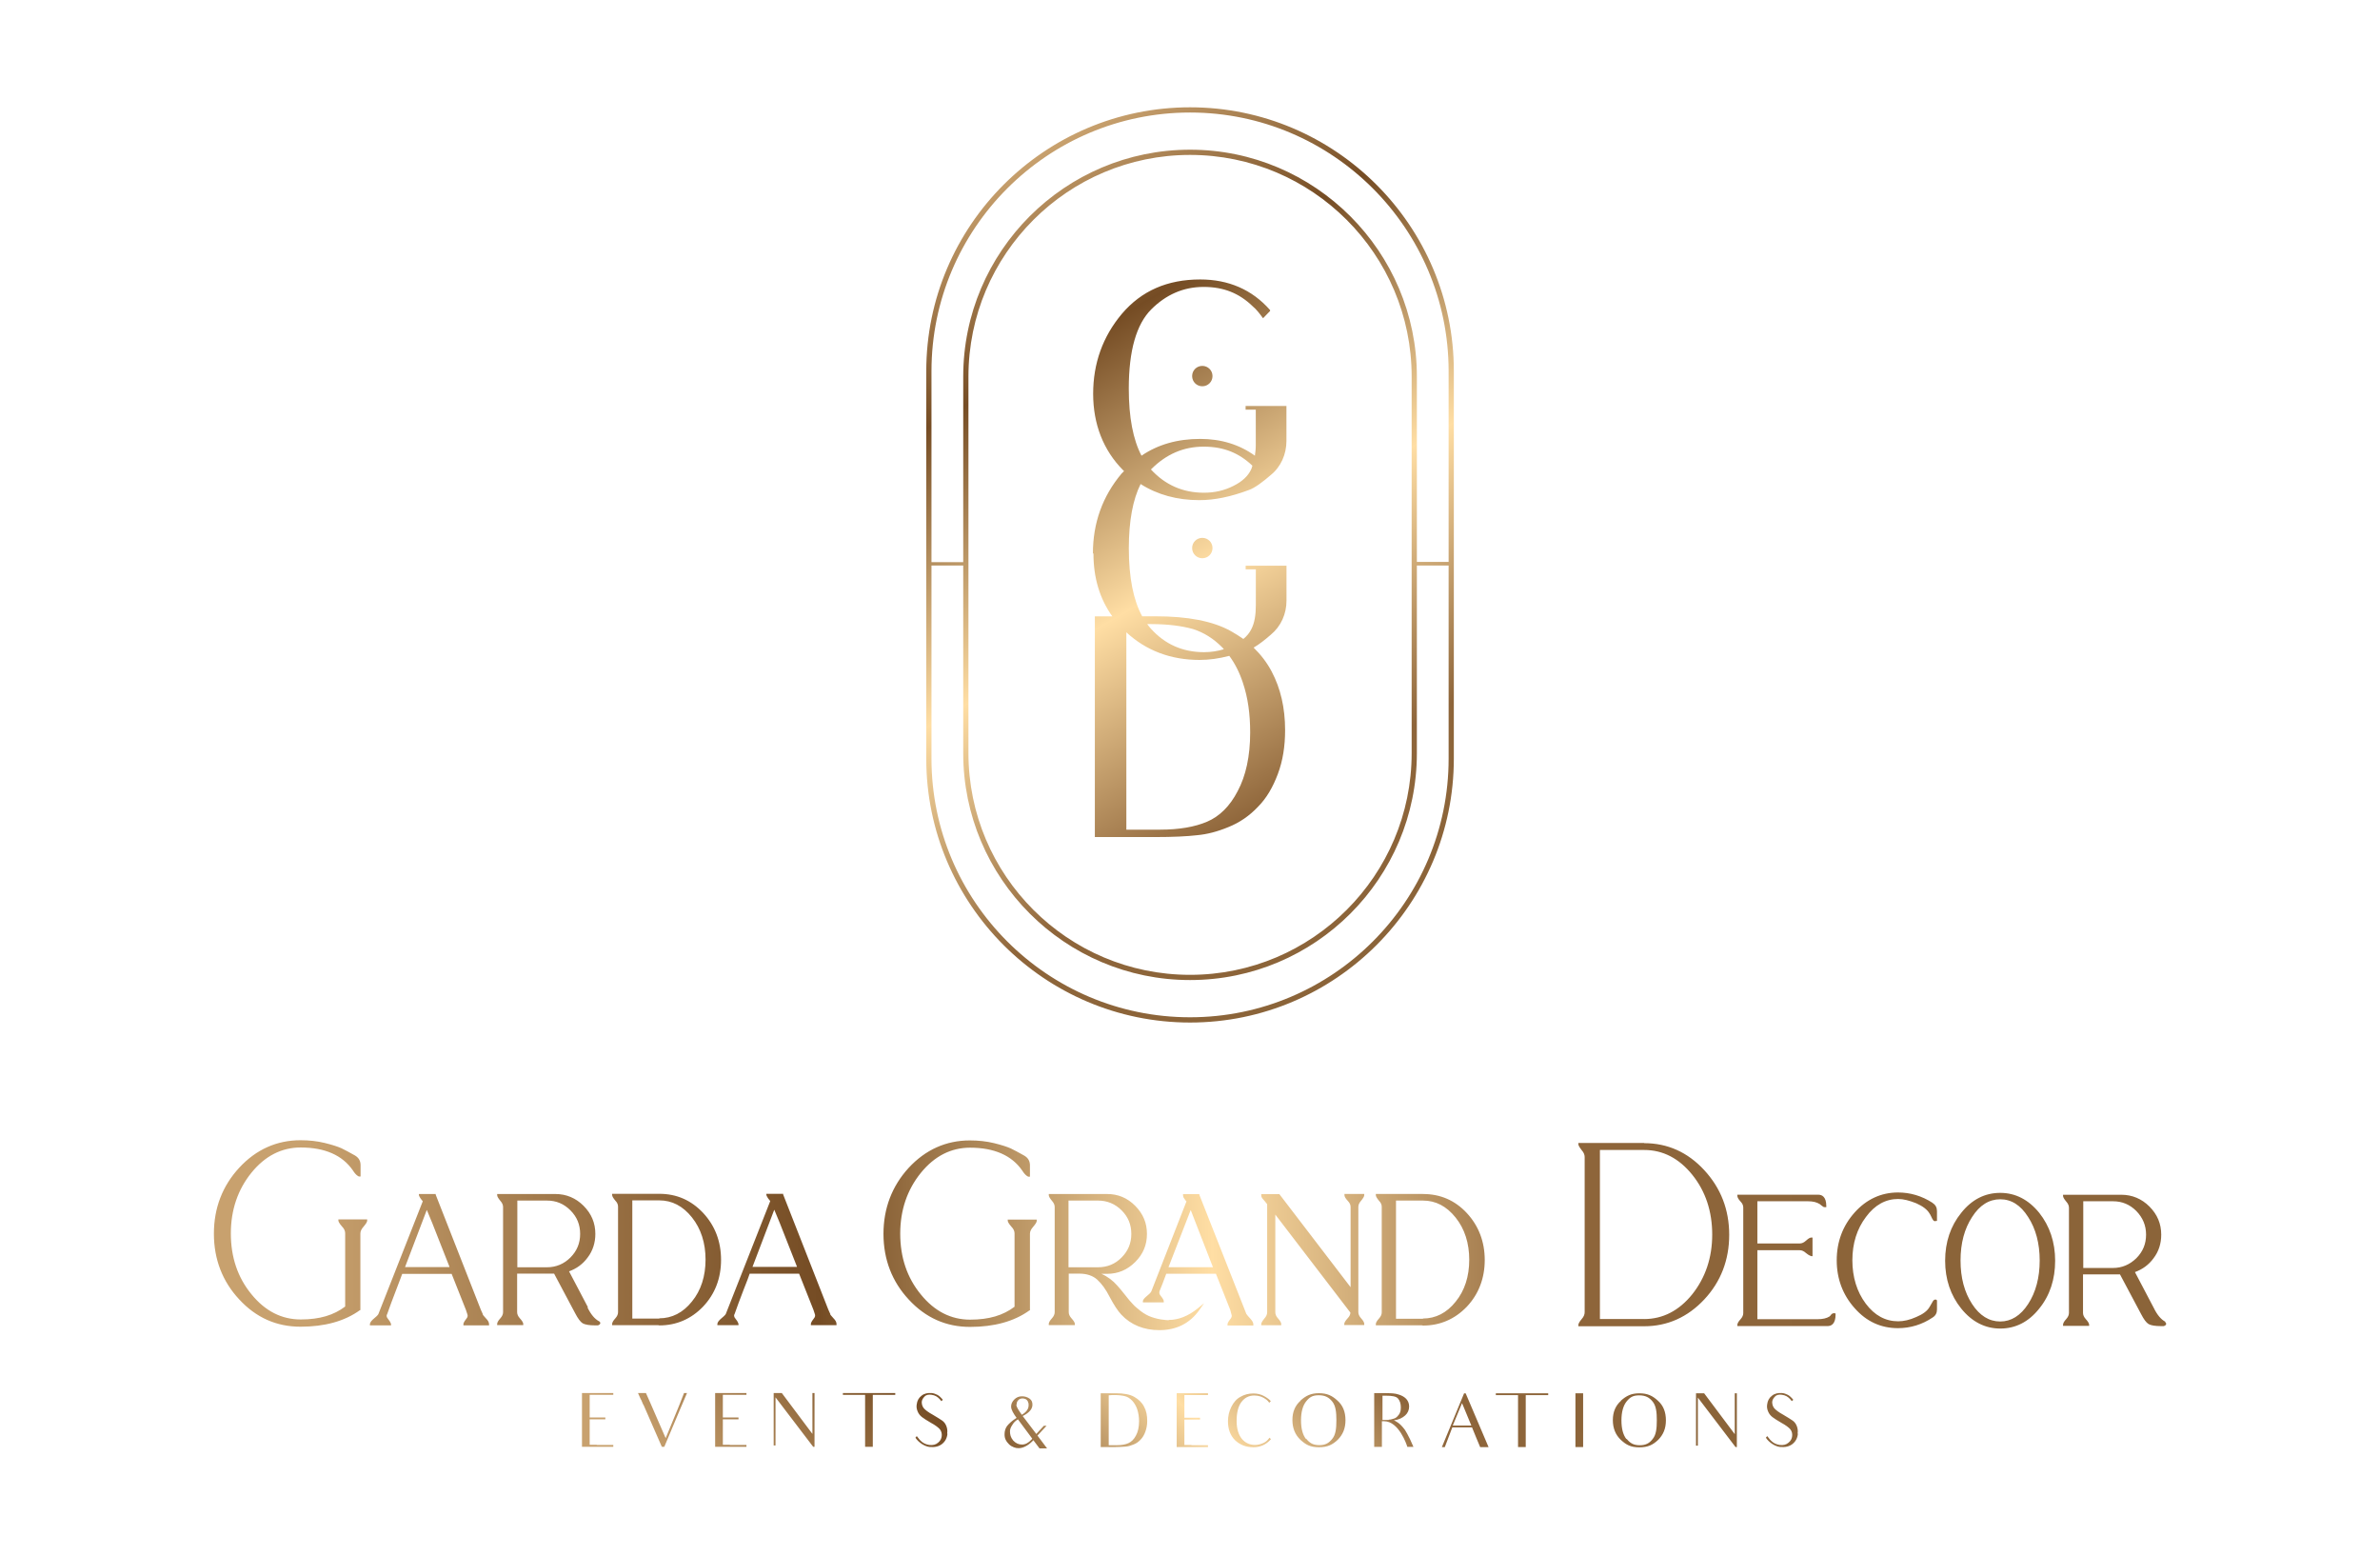 <?xml version="1.0" encoding="UTF-8"?>
<svg id="Livello_7" data-name="Livello 7" xmlns="http://www.w3.org/2000/svg" xmlns:xlink="http://www.w3.org/1999/xlink" viewBox="0 0 479 313">
  <defs>
    <style>
      .cls-1 {
        fill: url(#Sfumatura_senza_nome_4);
      }

      .cls-2 {
        fill: url(#Sfumatura_senza_nome_5);
      }

      .cls-3 {
        fill: url(#Sfumatura_senza_nome_5-2);
      }
    </style>
    <linearGradient id="Sfumatura_senza_nome_5" data-name="Sfumatura senza nome 5" x1="175.19" y1="-35.17" x2="301.87" y2="91.46" gradientTransform="translate(0 314) scale(1 -1)" gradientUnits="userSpaceOnUse">
      <stop offset=".05" stop-color="#c8a16e"/>
      <stop offset=".31" stop-color="#754c24"/>
      <stop offset=".51" stop-color="#ffdea4"/>
      <stop offset=".69" stop-color="#8e653a"/>
      <stop offset=".92" stop-color="#8b6439"/>
    </linearGradient>
    <linearGradient id="Sfumatura_senza_nome_5-2" data-name="Sfumatura senza nome 5" x1="42.22" y1="65.48" x2="437.8" y2="65.48" xlink:href="#Sfumatura_senza_nome_5"/>
    <linearGradient id="Sfumatura_senza_nome_4" data-name="Sfumatura senza nome 4" x1="196.1" y1="275.54" x2="282.92" y2="125.14" gradientTransform="translate(0 314) scale(1 -1)" gradientUnits="userSpaceOnUse">
      <stop offset="0" stop-color="#c8a16e"/>
      <stop offset=".21" stop-color="#754c24"/>
      <stop offset=".51" stop-color="#ffdea4"/>
      <stop offset=".79" stop-color="#8e653a"/>
      <stop offset=".98" stop-color="#8b6439"/>
    </linearGradient>
  </defs>
  <g id="COLOR">
    <path id="Subtitle" class="cls-2" d="M120.1,290.73h3.33v.37h-6.3v-10.82h6.3v.37h-4.75v4.56h3.15v.37h-3.15v5.11h1.42v.05Zm18.17-10.45l-1.42,3.33-3.15,7.49h-.5l-3.65-8.35-.14-.23s-.14-.32-.23-.55c-.05-.18-.14-.32-.23-.46l-.55-1.23h1.6l.91,2.05,3.06,7.03,2.42-5.84c.14-.37,.27-.64,.37-.91l.91-2.33h.59Zm8.63,10.45h3.33v.37h-6.3v-10.82h6.3v.37h-4.75v4.56h3.15v.37h-3.15v5.11h1.42v.05Zm17.03-10.45v10.82h-.27l-7.58-9.95v9.68h-.37v-10.54h1.64l6.16,8.22v-8.22h.41Zm16.25,.37h-4.52v10.45h-1.55v-10.45h-4.47v-.37h10.54v.37Zm10.5,7.85c-.09,.87-.46,1.55-1.1,2.05-.64,.5-1.46,.68-2.46,.59-1-.09-2.28-.91-2.88-1.87l.27-.32c.82,1.14,1.42,1.6,2.51,1.78,.73,.09,1.32-.05,1.78-.46,.46-.37,.68-.82,.73-1.32s-.05-.96-.37-1.37c-.32-.37-.91-.82-1.83-1.32-.78-.46-1.37-.82-1.78-1.14s-.68-.68-.87-1.14-.27-.91-.18-1.42c.09-.73,.41-1.32,.96-1.73,.55-.46,1.23-.59,2.01-.55,.46,.05,.82,.18,1.19,.37s.73,.55,1.1,1l-.32,.27s-.18-.27-.32-.41c-.46-.5-.96-.78-1.64-.87-.59-.09-1.1,0-1.42,.37-.32,.32-.5,.64-.55,1.05,0,.46,.09,.87,.41,1.28,.32,.37,.91,.82,1.83,1.32,.82,.5,1.46,.87,1.83,1.14,.41,.27,.68,.64,.87,1.1,.18,.46,.27,.96,.18,1.51l.05,.09Zm20.04,2.92h-1.51l-1.23-1.64-.18,.18-.14,.14c-.82,.78-1.78,1.28-2.65,1.28-.37,0-.64-.05-.96-.18-.37-.14-.68-.32-.96-.59-.27-.27-.5-.55-.68-.91s-.23-.73-.23-1.14c0-.64,.18-1.19,.5-1.64,.37-.46,.91-1,1.92-1.64-.59-.82-1.1-1.6-1.1-2.28,0-.55,.23-1,.64-1.42s.91-.64,1.55-.64c.55,0,1.05,.14,1.51,.46s.59,.73,.59,1.23c0,.78-.5,1.55-1.96,2.28l2.74,3.61,1.51-1.64h.55l-1.83,1.96,1.92,2.56v.05Zm-2.97-1.96l-2.88-3.88c-.55,.32-.87,.68-1.14,1.14-.32,.46-.46,.87-.46,1.28,0,.64,.14,1.23,.64,1.83,.5,.55,1.1,.82,1.78,.82s1.32-.37,1.87-.96l.18-.18v-.05Zm-3.2-6.85c0,.5,.5,1.19,1.1,2.05,1-.59,1.37-1.23,1.37-1.92,0-.23,0-.41-.09-.55,0-.18-.14-.32-.23-.46-.14-.14-.23-.23-.41-.27-.14-.05-.32-.09-.5-.09-.37,0-.68,.14-.87,.37-.23,.23-.32,.55-.32,.91l-.05-.05Zm17.07-2.28h2.97c1.6,0,2.83,.23,3.7,.73,.87,.5,1.55,1.14,1.96,1.96,.46,.82,.64,1.78,.64,2.88,0,.78-.14,1.51-.37,2.15-.23,.64-.55,1.19-.96,1.6-.41,.46-.87,.78-1.46,1-.55,.23-1.05,.37-1.55,.41s-1.19,.09-2.05,.09h-2.97v-10.82h.09Zm3.2,10.45c.91,0,1.69-.14,2.28-.41s1.1-.73,1.51-1.51c.41-.73,.64-1.73,.64-2.88,0-.91-.14-1.73-.37-2.42-.23-.68-.59-1.28-1-1.73-.46-.46-.91-.78-1.46-.91-.55-.14-1.23-.23-2.05-.23-.41,0-.87,0-1.23,.05v10.04h1.69Zm14.97,0h3.33v.37h-6.3v-10.82h6.3v.37h-4.75v4.56h3.15v.37h-3.15v5.11h1.42v.05Zm15.98-1.19c-.91,1.05-2.1,1.6-3.51,1.6-1.51,0-2.74-.5-3.7-1.42-.96-.96-1.42-2.24-1.42-3.79,0-1.05,.23-2.01,.68-2.92,.46-.91,1.05-1.6,1.83-2.01,.78-.46,1.64-.68,2.6-.68,.78,0,1.51,.18,2.1,.5,.59,.32,1.1,.68,1.42,1.05h0l-.32,.32c-.18-.27-.37-.46-.59-.64-.73-.55-1.51-.82-2.42-.82-1.1,0-1.96,.46-2.6,1.32-.64,.87-.96,2.15-.96,3.79,0,1.55,.37,2.78,1.05,3.61,.68,.82,1.6,1.23,2.65,1.23,.55,0,1.14-.14,1.73-.41,.5-.23,.87-.59,1.19-1.05l.32,.32h-.05Zm5.98-7.81c1.1-.96,2.05-1.46,3.7-1.46s2.65,.5,3.7,1.46c1.1,.96,1.64,2.28,1.64,3.97s-.55,2.92-1.55,3.93c-1.05,1-2.05,1.51-3.79,1.51s-2.65-.5-3.74-1.51c-1.05-1-1.6-2.33-1.6-3.97s.55-2.92,1.64-3.88v-.05Zm1.14,7.71c.68,.82,1.32,1.28,2.65,1.28,1.19,0,1.92-.41,2.6-1.28,.68-.82,.82-2.1,.82-3.74s-.14-2.88-.82-3.74-1.46-1.28-2.74-1.28-1.87,.41-2.56,1.28c-.64,.82-1,2.1-1,3.74s.32,2.92,1,3.79l.05-.05Zm16.11-9.18c1,0,1.87,.05,2.46,.27,.64,.18,1.14,.46,1.55,.87,.41,.46,.59,.96,.59,1.55,0,.68-.27,1.32-.78,1.78-.55,.5-1.28,.87-2.28,1,.46,.23,1.14,.5,2.15,1.83,0,0,.78,1.1,1.78,3.51h-1.23c-.14-.5-1.73-5.16-4.66-5.16h-.46v5.16h-1.55v-10.82h2.42Zm.46,5.34c.41,0,.78-.14,1.1-.23,.32-.09,.59-.32,.73-.5,.18-.18,.37-.41,.46-.68,.14-.32,.18-.64,.18-1.05,0-.78-.18-1.32-.55-1.78-.37-.46-1.23-.59-2.46-.59h-.68v4.88h1.28l-.05-.05Zm16.8,1.55h-3.97l-1.51,3.97h-.59l4.47-10.82h.32l4.61,10.82h-1.69c-.59-1.42-.82-1.96-.82-1.96,0,0-.82-2.01-.82-2.01Zm-.14-.37l-1.87-4.52-1.87,4.52h3.74Zm15.47-6.12h-4.52v10.45h-1.55v-10.45h-4.47v-.37h10.54v.37Zm7.03-.37v10.82h-1.55v-10.82h1.55Zm7.62,1.46c1.1-.96,2.05-1.46,3.7-1.46s2.65,.5,3.7,1.46c1.1,.96,1.64,2.28,1.64,3.97s-.55,2.92-1.55,3.93c-1.05,1-2.05,1.51-3.79,1.51s-2.65-.5-3.74-1.51c-1.05-1-1.6-2.33-1.6-3.97s.55-2.92,1.64-3.88v-.05Zm1.14,7.71c.68,.82,1.32,1.28,2.65,1.28,1.19,0,1.96-.41,2.6-1.28,.68-.82,.82-2.1,.82-3.74s-.14-2.88-.82-3.74-1.46-1.28-2.74-1.28-1.87,.41-2.56,1.28c-.64,.82-1,2.1-1,3.74s.32,2.92,1,3.79l.05-.05Zm22.18-9.18v10.82h-.27l-7.58-9.95v9.68h-.37v-10.54h1.64l6.16,8.22v-8.22h.41Zm12.28,8.17c-.09,.87-.46,1.55-1.1,2.05s-1.46,.68-2.46,.59-2.28-.91-2.88-1.87l.27-.32c.82,1.14,1.42,1.6,2.51,1.78,.73,.09,1.32-.05,1.78-.46,.46-.37,.68-.82,.73-1.32s-.05-.96-.37-1.37c-.32-.37-.91-.82-1.83-1.32-.78-.46-1.37-.82-1.78-1.14s-.68-.68-.87-1.14-.27-.91-.18-1.42c.09-.73,.41-1.32,.96-1.73,.55-.46,1.23-.59,2.01-.55,.46,.05,.82,.18,1.19,.37s.73,.55,1.1,1l-.32,.27s-.18-.27-.32-.41c-.46-.5-.96-.78-1.64-.87-.59-.09-1.1,0-1.42,.37-.32,.32-.5,.64-.55,1.05,0,.46,.09,.87,.41,1.28,.32,.37,.91,.82,1.83,1.32,.82,.5,1.46,.87,1.83,1.14,.41,.27,.68,.64,.87,1.1,.18,.46,.27,.96,.18,1.51l.05,.09Z"/>
    <path id="New_title" data-name="New title" class="cls-3" d="M330.9,229.97h-13.24v.23c0,.27,.23,.64,.68,1.23,.41,.46,.59,.91,.59,1.37v31.22c0,.46-.18,.91-.59,1.37-.5,.59-.68,.96-.68,1.23v.23h13.24c4.7,0,8.76-1.83,12.1-5.39,3.33-3.56,5.02-7.94,5.02-13.01s-1.69-9.4-5.02-13.01c-3.33-3.61-7.39-5.43-12.1-5.43v-.05Zm0,35.42h-8.9v-34.01h8.9c3.79,0,7.03,1.69,9.68,4.98,2.69,3.33,4.02,7.39,4.02,12.05s-1.37,8.67-4.02,12.01c-2.65,3.29-5.93,4.98-9.68,4.98Zm38.3-1.14h.23v.23c0,1.92-.87,2.33-1.6,2.33h-18.17v-.23c0-.27,.18-.64,.64-1.14,.37-.41,.55-.82,.55-1.23v-21.27c0-.41-.18-.82-.55-1.19-.46-.5-.64-.87-.64-1.14v-.23h16.3c.73,0,1.6,.41,1.6,2.28v.23h-.23s-.37,0-.46-.14c-.09-.05-.18-.14-.32-.23-.09-.09-.18-.14-.27-.23-.64-.41-1.42-.59-2.37-.59h-10.22v8.49h8.54c.41,0,.82-.18,1.23-.55,.64-.59,.91-.64,1.1-.64h.23v3.74h-.23s-.46-.09-1.1-.64c-.41-.37-.82-.55-1.23-.55h-8.54v13.88h12.1c1.05,0,1.83-.18,2.42-.55l.18-.18s.09-.14,.14-.18c.05-.09,.14-.14,.27-.23,.09,0,.23-.09,.37-.09l.05,.05Zm66.6,1.69c-.87-.46-1.64-1.37-2.33-2.78l-3.79-7.21c1.51-.55,2.78-1.46,3.74-2.78,1.05-1.37,1.55-2.97,1.55-4.75,0-2.19-.78-4.06-2.37-5.66-1.55-1.55-3.47-2.37-5.66-2.37h-11.73v.23c0,.27,.23,.64,.64,1.14,.37,.41,.55,.82,.55,1.23v21.18c0,.41-.18,.82-.55,1.23-.46,.5-.64,.87-.64,1.14v.23h5.25v-.23c0-.27-.23-.64-.68-1.14-.37-.41-.55-.82-.55-1.23v-7.76h7.44l4.25,7.99c.55,1.05,1,1.69,1.51,2.01,.5,.27,1.32,.41,2.51,.41h.55s.37-.14,.41-.27c.09-.14,.09-.27,0-.37,0-.09-.14-.18-.18-.18l.09-.05Zm-16.52-24.24h5.98c1.83,0,3.38,.64,4.7,1.96,1.28,1.32,1.96,2.88,1.96,4.75s-.64,3.42-1.96,4.75c-1.32,1.28-2.88,1.96-4.7,1.96h-5.98v-13.42Zm-16.71-1.69c-3.06,0-5.71,1.32-7.85,4.02-2.15,2.65-3.24,5.89-3.24,9.63s1.1,6.98,3.24,9.63,4.79,4.02,7.85,4.02,5.71-1.32,7.85-4.02c2.15-2.65,3.2-5.89,3.2-9.63s-1.1-6.98-3.2-9.63c-2.15-2.65-4.79-4.02-7.85-4.02Zm0,25.88c-2.24,0-4.15-1.19-5.66-3.51-1.55-2.37-2.33-5.3-2.33-8.76s.78-6.39,2.33-8.76c1.51-2.37,3.42-3.56,5.66-3.56s4.11,1.19,5.61,3.56c1.55,2.37,2.33,5.34,2.33,8.76s-.78,6.39-2.33,8.76c-1.51,2.33-3.42,3.51-5.61,3.51Zm-13.6-23.83c.59,.37,.87,.91,.87,1.64v1.96h-.23l-.09,.05c-.14,0-.32,0-.46-.23-.09-.14-.23-.32-.37-.68-.18-.37-.27-.55-.32-.59-.46-.82-1.37-1.51-2.69-2.1-1.37-.55-2.6-.87-3.65-.87-2.51,0-4.7,1.19-6.48,3.61-1.83,2.42-2.74,5.34-2.74,8.72s.91,6.34,2.69,8.72,3.97,3.56,6.53,3.56c1.1,0,2.33-.27,3.65-.87,1.32-.55,2.24-1.23,2.69-2.05,.09-.14,.18-.32,.32-.55,.14-.27,.27-.5,.37-.64,.18-.23,.37-.27,.46-.27,.05,0,.18,0,.27,.14h.05v1.87c0,.68-.27,1.23-.87,1.6-2.1,1.42-4.47,2.15-6.98,2.15-3.42,0-6.34-1.32-8.72-4.02-2.37-2.65-3.61-5.89-3.61-9.63s1.23-6.98,3.61-9.63c2.37-2.65,5.34-4.02,8.72-4.02,2.46,0,4.79,.68,6.98,2.1v.05Zm46.7,24.24h0Zm-200.44-.68c-.37,0-.64,0-.82-.05-1.05-.09-1.92-.32-2.69-.59-.78-.27-1.46-.68-2.15-1.19-.68-.55-1.19-.96-1.55-1.37-.41-.41-.91-1-1.55-1.83-.68-.87-1.19-1.46-1.6-1.92-.87-1-1.96-1.83-3.2-2.37h1.14c2.19,0,4.06-.78,5.66-2.37s2.37-3.47,2.37-5.66-.78-4.06-2.37-5.66-3.47-2.37-5.66-2.37h-11.73v.23c0,.27,.23,.64,.64,1.14,.37,.41,.55,.82,.55,1.23v21.18c0,.41-.18,.82-.55,1.23-.46,.5-.64,.87-.64,1.14v.23h5.25v-.23c0-.27-.23-.64-.68-1.14-.37-.41-.55-.82-.55-1.23v-7.76h2.15c1.46,0,2.69,.41,3.56,1.19,.91,.82,1.78,2.01,2.56,3.56,.82,1.55,1.6,2.74,2.28,3.47,1.96,2.1,4.56,3.15,7.71,3.15,3.42,0,6.12-1.37,8.03-4.06l.96-1.37-1.28,1.05c-1.92,1.55-3.88,2.33-5.84,2.33v.05Zm-20.18-24.06h5.93c1.83,0,3.42,.64,4.75,1.96s1.96,2.88,1.96,4.75-.64,3.42-1.96,4.75-2.88,1.96-4.75,1.96h-5.93v-13.42Zm-12.19,3.83h5.8v.23c0,.27-.23,.64-.73,1.23-.41,.46-.64,.91-.64,1.37v15.43h-.09c-3.1,2.24-7.12,3.33-11.96,3.33s-8.95-1.83-12.32-5.48c-3.38-3.61-5.11-8.08-5.11-13.24s1.73-9.63,5.07-13.28c3.38-3.65,7.53-5.52,12.32-5.52,1.73,0,3.38,.18,4.88,.55,1.51,.37,2.6,.73,3.33,1.05,.68,.32,1.6,.82,2.74,1.46,.78,.46,1.14,1.1,1.14,1.96v2.28h-.32s-.55-.14-1.23-1.23c-2.1-3.06-5.66-4.61-10.5-4.61-3.83,0-7.17,1.69-9.91,5.07s-4.15,7.49-4.15,12.23,1.37,8.86,4.15,12.23c2.74,3.38,6.07,5.07,9.91,5.07s6.66-.87,8.95-2.6v-14.74c0-.46-.18-.91-.64-1.37-.64-.73-.73-1.05-.73-1.23v-.23l.05,.05Zm83.53-5.16h-9.49v.23c0,.27,.23,.64,.64,1.14,.37,.37,.55,.78,.55,1.19v21.27c0,.41-.18,.82-.55,1.23-.46,.5-.64,.87-.64,1.14v.23h9.27l.23,.05c3.42,0,6.39-1.28,8.81-3.79,2.37-2.51,3.61-5.71,3.61-9.4s-1.23-6.89-3.61-9.45-5.34-3.83-8.81-3.83Zm0,25.11h-5.43v-23.78h5.43c2.56,0,4.75,1.14,6.57,3.42,1.83,2.28,2.74,5.16,2.74,8.49s-.91,6.21-2.74,8.44c-1.78,2.24-4.02,3.38-6.57,3.38v.05Zm-35.51-.87l-9.49-24.06v-.14h-3.29v.23s.05,.37,.14,.5,.18,.27,.32,.46c.09,.14,.18,.23,.23,.27l-7.08,18.12s-.14,.32-.78,.82c-.55,.46-.87,.78-.91,1.1v.27h4.2v-.23c0-.23-.18-.55-.59-1.05-.32-.37-.37-.68-.23-1.05,.32-.78,.78-1.92,1.32-3.42h10l2.88,7.26,.23,.87c.14,.32,.09,.64-.23,1-.5,.64-.55,.91-.55,1.05v.23h5.2v-.23c0-.37-.23-.73-.64-1.19-.5-.5-.64-.73-.64-.78l-.09-.05Zm-11.23-21l4.47,11.5h-8.95l4.47-11.5Zm30.9-3.24h4.02v.23c0,.27-.23,.64-.64,1.14-.37,.41-.55,.82-.55,1.23v21.18c0,.41,.18,.82,.55,1.23,.46,.5,.64,.87,.64,1.14v.23h-4.02v-.23c0-.27,.23-.64,.68-1.14,.37-.37,.55-.78,.55-1.14l-15.11-19.72v19.67c0,.41,.18,.82,.55,1.23,.46,.5,.64,.87,.64,1.14v.23h-4.02v-.23c0-.27,.23-.64,.64-1.14,.37-.41,.55-.82,.55-1.23v-21.77l-.41-.5s-.05-.09-.27-.32c-.18-.18-.27-.32-.37-.46s-.14-.32-.14-.5v-.23h3.65l14.33,18.72v-16.16c0-.41-.18-.82-.55-1.19-.46-.5-.68-.87-.68-1.14v-.23l-.05-.05Zm-152.23,22.78l-3.79-7.21c1.51-.55,2.78-1.46,3.74-2.78,1.05-1.37,1.55-3.01,1.55-4.75,0-2.19-.78-4.06-2.37-5.66-1.55-1.55-3.47-2.37-5.66-2.37h-11.73v.23c0,.27,.23,.64,.64,1.14,.37,.41,.55,.82,.55,1.23v21.18c0,.41-.18,.82-.55,1.23-.46,.5-.64,.87-.64,1.14v.23h5.25v-.23c0-.27-.23-.64-.68-1.14-.37-.41-.55-.82-.55-1.23v-7.76h7.44l4.25,7.99c.55,1.05,1.05,1.73,1.51,2.01,.5,.27,1.32,.41,2.51,.41h.55s.37-.14,.41-.27c.09-.14,.09-.27,0-.37,0-.09-.14-.18-.18-.18-.87-.46-1.64-1.37-2.33-2.78l.09-.05Zm-14.2-21.45h5.98c1.83,0,3.38,.64,4.7,1.96s1.96,2.88,1.96,4.75-.64,3.42-1.96,4.75c-1.28,1.28-2.88,1.96-4.7,1.96h-5.98v-13.42Zm-6.94,22.87l-.41-.91-9.08-23.14v-.14h-3.38v.23s.09,.46,.78,1.23l-8.95,22.73s-.14,.27-.78,.78c-.55,.46-.87,.82-.91,1.19v.27h4.25v-.23s-.05-.41-.59-1.05c-.41-.46-.32-.78-.18-1,.46-1.32,1.05-2.92,1.83-4.93,.59-1.6,1.05-2.69,1.19-3.15h9.95l2.88,7.26,.27,.82c.14,.32,.09,.64-.23,1-.5,.64-.55,.91-.55,1.05v.23h5.16v-.23c0-.37-.18-.73-.64-1.19-.46-.5-.59-.68-.64-.78l.05-.05Zm-6.76-9.49h-8.9l4.38-11.5,1.1,2.65,3.47,8.81-.05,.05Zm-22.32-9.59h5.8v.23c0,.27-.23,.64-.73,1.23-.41,.46-.64,.91-.64,1.37v15.43h-.09c-3.1,2.24-7.12,3.33-11.96,3.33s-8.95-1.83-12.32-5.48c-3.38-3.61-5.11-8.08-5.11-13.24s1.73-9.63,5.11-13.28,7.53-5.52,12.32-5.52c1.73,0,3.38,.18,4.88,.55,1.51,.37,2.6,.73,3.33,1.05,.68,.32,1.6,.82,2.74,1.46,.78,.46,1.14,1.1,1.14,1.96v2.28h-.32s-.55-.14-1.23-1.23c-2.1-3.06-5.66-4.61-10.5-4.61-3.83,0-7.17,1.69-9.91,5.07-2.74,3.38-4.15,7.49-4.15,12.23s1.37,8.86,4.15,12.23c2.74,3.38,6.07,5.07,9.91,5.07s6.66-.87,8.95-2.6v-14.74c0-.46-.18-.91-.64-1.37-.64-.73-.73-1.05-.73-1.23v-.18Zm73.4-1.32c-2.42-2.56-5.34-3.83-8.81-3.83h-9.49v.23c0,.27,.23,.64,.64,1.14,.37,.37,.55,.78,.55,1.19v21.27c0,.41-.18,.82-.55,1.23-.46,.5-.64,.87-.64,1.14v.23h9.27l.23,.05c3.42,0,6.39-1.28,8.81-3.79,2.37-2.51,3.61-5.66,3.61-9.4s-1.23-6.89-3.61-9.45Zm-8.81,21.27h-5.43v-23.78h5.43c2.56,0,4.75,1.14,6.57,3.42s2.74,5.16,2.74,8.49-.91,6.21-2.74,8.44c-1.78,2.24-4.02,3.38-6.57,3.38v.05Zm34.42-.91l-.41-.91-9.08-23.14v-.14h-3.38v.23s.09,.46,.78,1.23l-8.95,22.73s-.14,.27-.78,.78c-.55,.46-.87,.82-.91,1.19v.27h4.25v-.23s-.05-.41-.59-1.05c-.41-.46-.32-.78-.18-1,.46-1.32,1.05-2.92,1.83-4.93,.64-1.6,1.05-2.69,1.19-3.15h9.95l2.88,7.26,.27,.82c.14,.32,.09,.64-.23,1-.5,.64-.55,.91-.55,1.05v.23h5.16v-.23c0-.37-.18-.73-.64-1.19-.46-.5-.59-.68-.64-.78l.05-.05Zm-6.76-9.49h-8.9l4.38-11.5,1.1,2.65,3.47,8.81-.05,.05Zm-39.94,11.23h0Z"/>
    <path id="icon" class="cls-1" d="M239.51,21.59c-29.26,0-53.09,23.83-53.09,53.09v77.97c0,29.26,23.83,53.09,53.09,53.09s53.09-23.83,53.09-53.09V74.68c0-29.26-23.83-53.09-53.09-53.09Zm52.04,131.05c0,28.71-23.33,52.04-52.04,52.04s-52.04-23.33-52.04-52.04v-38.85h6.39v37.75c0,25.15,20.45,45.65,45.65,45.65s45.65-20.45,45.65-45.65v-37.75h6.39s0,38.85,0,38.85Zm-96.64-1.1V75.77c0-24.6,19.99-44.6,44.6-44.6s44.6,19.99,44.6,44.6v75.77c0,24.6-19.99,44.6-44.6,44.6s-44.6-19.99-44.6-44.6Zm96.64-38.48h-6.39v-37.29c0-25.15-20.5-45.65-45.65-45.65s-45.65,20.45-45.65,45.65v37.34h-6.39v-38.43c0-28.71,23.37-52.04,52.04-52.04s52.04,23.33,52.04,52.04v38.39Zm-71.48-1.69c0,4.93,1.28,9.13,3.79,12.64h-3.51v44.41h12.1c3.65,0,6.48-.14,8.44-.37,2.05-.18,4.15-.73,6.34-1.64,2.28-.91,4.25-2.28,5.93-4.06,1.73-1.73,3.01-3.93,4.02-6.62s1.46-5.61,1.46-8.81c0-4.52-.91-8.4-2.69-11.78-.96-1.83-2.19-3.42-3.65-4.84,1.05-.59,2.33-1.6,3.47-2.6,2.05-1.69,3.15-4.2,3.15-6.85v-7.03h-8.22v.73h2.05v7.17c0,1.96-.23,3.56-.91,4.88-.37,.73-.87,1.37-1.6,1.96-.78-.55-1.6-1.05-2.46-1.55-3.65-2.05-8.76-3.01-15.25-3.01h-2.65c-1.78-3.24-2.69-7.81-2.69-13.69,0-5.52,.82-9.81,2.37-12.92,3.38,2.15,7.35,3.24,11.82,3.24,3.1,0,6.34-.68,10-2.05,1.19-.41,2.92-1.73,4.38-3.01,2.05-1.64,3.15-4.2,3.15-6.85v-7.03h-8.22v.73h2.05v7.17c0,.78-.09,1.46-.18,2.1-3.1-2.24-6.8-3.38-11-3.38-4.61,0-8.54,1.14-11.82,3.38-1.69-3.24-2.56-7.71-2.56-13.51,0-7.67,1.55-12.96,4.52-15.93s6.48-4.52,10.54-4.52,7.17,1.28,9.86,3.88c.82,.68,1.46,1.55,2.1,2.42l1.42-1.46v-.18c-3.65-4.15-8.4-6.16-14.06-6.16-6.62,0-11.82,2.28-15.75,6.89-3.88,4.61-5.8,10-5.8,16.11s2.05,11.37,6.03,15.38c.05,.05,.14,.09,.18,.18-.14,.18-.32,.32-.46,.46-3.88,4.61-5.8,10-5.8,16.11h.09Zm11.64-16.98c3.01-3.01,6.48-4.52,10.54-4.52s7.12,1.28,9.81,3.83c-.09,.23-.14,.55-.27,.78-.59,1.28-1.78,2.42-3.56,3.29-1.78,.91-3.74,1.37-5.93,1.37-4.29,0-7.81-1.6-10.64-4.66v-.05l.05-.05Zm0,31.18c3.38,0,6.16,.37,8.4,1,2.15,.68,4.15,1.92,5.93,3.74,.09,.09,.18,.23,.27,.32-1.23,.37-2.56,.59-3.97,.59-4.34,0-7.9-1.6-10.73-4.75-.27-.27-.46-.59-.73-.91,.27,0,.55,0,.82,0Zm-4.98,1.69c3.97,3.65,8.9,5.52,14.7,5.52,1.92,0,3.88-.27,5.98-.82,1.14,1.55,2.05,3.33,2.74,5.43,1,2.97,1.46,6.21,1.46,10,0,4.75-.87,8.72-2.51,11.78-1.6,3.1-3.7,5.11-6.16,6.16-2.46,1.05-5.61,1.6-9.45,1.6h-6.8v-39.71l.05,.05Zm15.25-53.64c1.14,0,2.05,.91,2.05,2.05s-.91,2.05-2.05,2.05-2.05-.91-2.05-2.05,.91-2.05,2.05-2.05Zm0,34.6c1.14,0,2.05,.91,2.05,2.05s-.91,2.05-2.05,2.05-2.05-.91-2.05-2.05,.91-2.05,2.05-2.05Z"/>
  </g>
</svg>